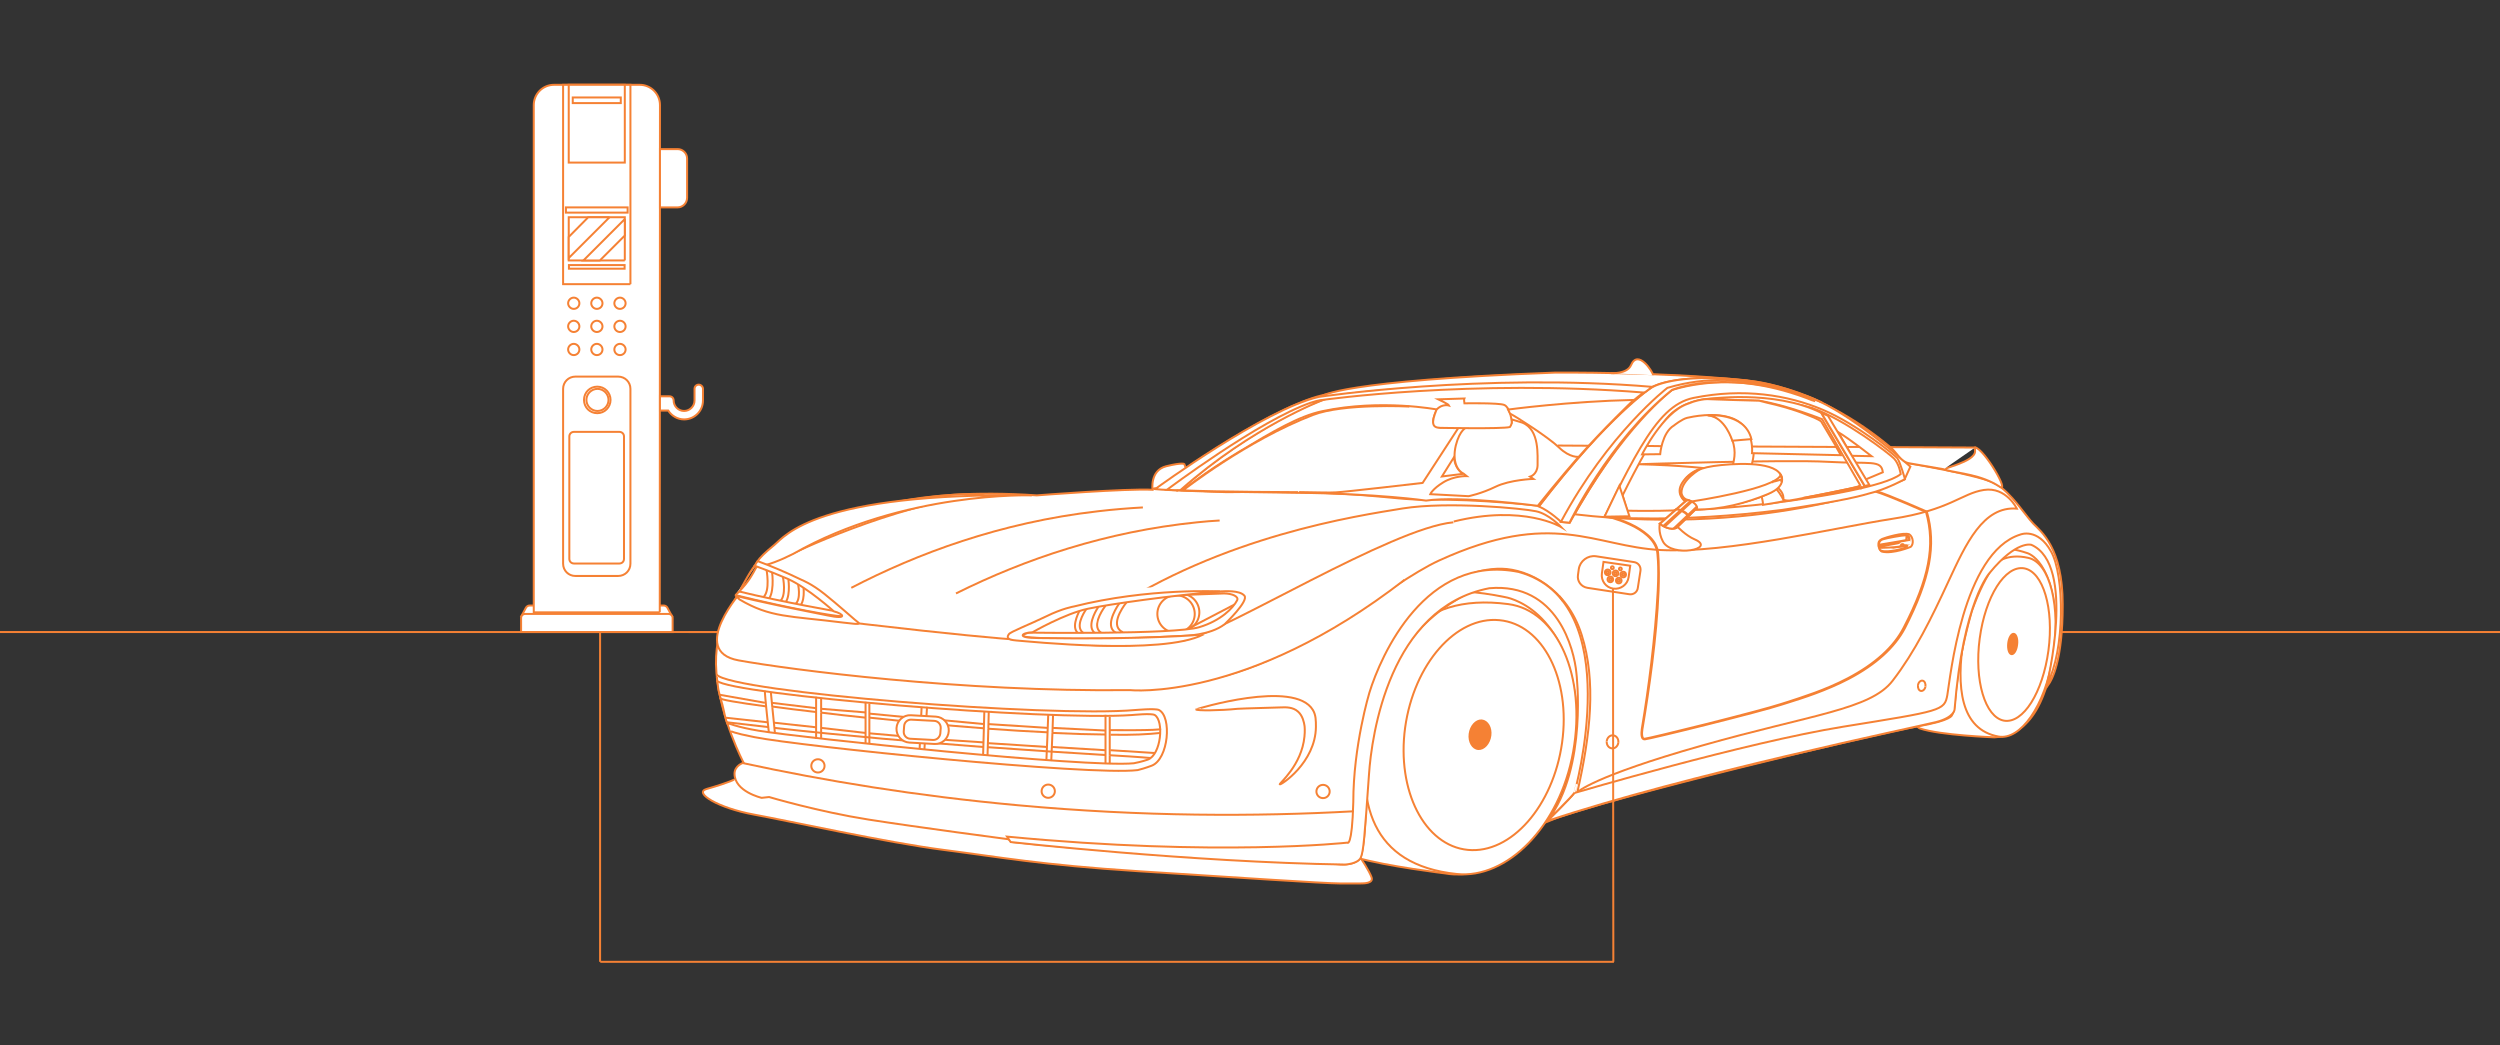 <?xml version="1.0" encoding="utf-8"?>
<!-- Generator: Adobe Illustrator 25.3.1, SVG Export Plug-In . SVG Version: 6.00 Build 0)  -->
<svg version="1.1" id="Layer_1" xmlns="http://www.w3.org/2000/svg" xmlns:xlink="http://www.w3.org/1999/xlink" x="0px" y="0px"
	 viewBox="0 0 1244 520" style="enable-background:new 0 0 1244 520;" xml:space="preserve">
<rect x="0" y="0" width="1244" height="520" fill="#333333" stroke="none"/>
<style type="text/css">
	.st0{fill:none;stroke:#F58134;stroke-miterlimit:10;}
	.st1{fill:#FFFFFF;stroke:#F58134;stroke-miterlimit:10;}
	.st2{fill:#F58134;stroke:#F58134;stroke-miterlimit:10;}
	.st3{fill:#FFFFFF;stroke:#F58134;stroke-width:1;stroke-miterlimit:10.001;}
	.st4{fill:#FFFFFF;stroke:#F58134;stroke-linecap:round;stroke-miterlimit:10;}
</style>
<path class="st0" d="M297.7,444.5"/>
<line class="st0" x1="342.6" y1="314.5" x2="1244" y2="314.5"/>
<path class="st0" d="M279.6,444.5"/>
<g>
	<path class="st1" d="M365.9,387.6c0.1,0-2.1,1.5-14.3,5c-6.7,1.9,5.9,9.5,23.4,12.7s66.5,14,94.5,17.6s48.6,7.5,96.8,10.6
		s93.2,6.1,100.2,6.1s9.1,0,10.6,0s6.4,0,5.4-3s-5.5-9.8-5.5-9.8"/>
	<g id="XMLID_3196_">
		<path id="XMLID_3733_" class="st1" d="M1005.8,265.5c-6.5-0.7-23.8,11-23.8,11c-5.5,13,30.4,46.1,30.7,47.1s7.5,9.5,10.4,1.7
			c2.8-7.8,1.5-36.9-0.8-45.1C1019.9,272,1012.4,266.2,1005.8,265.5z"/>
		<path id="XMLID_3732_" class="st1" d="M733.3,278.8l-68.9,44.9l-1.1,0.7c2.1,17.9,118.6,55.2,118.6,55.2s4.6-11.3,6.8-23.2
			c2.1-11.9-3.2-49.8-3.2-49.8C782.3,305,733.3,278.8,733.3,278.8z"/>
		<g id="XMLID_3619_">
			<path id="XMLID_3731_" class="st1" d="M748.8,297.1c-55.9-11.5-70.9,13-84.3,51.3c-13.4,38.2-4.6,74,10.4,78.3
				c15,4.4,44.2,7.9,44.2,7.9c21.7,4.1,61.9-15,65.7-78.5C781.5,301.7,748.8,297.1,748.8,297.1z"/>
			<path id="XMLID_3730_" class="st1" d="M750.5,300.6c-46.5-6.1-62.5,23.6-69.2,61.1c-6.8,37.5,0.6,68.7,43.6,73.2
				c24.7,2.6,51.2-23.3,57.9-60.8S775,303.8,750.5,300.6z"/>
			<path id="XMLID_3722_" class="st1" d="M746.1,308.6c-21.6-2.1-42.5,21.8-46.9,53.4c-4.3,31.6,9.7,58.8,31.2,60.9
				s42.5-21.8,46.9-53.4C781.7,337.9,767.7,310.6,746.1,308.6z"/>
			<path id="XMLID_3693_" class="st2" d="M737.3,358.5c-2.8-0.2-5.5,2.8-6,6.7s1.5,7.3,4.3,7.5s5.5-2.8,6-6.7
				C742.1,362.2,740.2,358.8,737.3,358.5z"/>
		</g>
		<g id="XMLID_3394_">
			<path id="XMLID_3618_" class="st1" d="M1008.7,275.2c-24.3-8.3-31.6,7.8-38.5,33c-7,25.2-21.7,52-14.8,54.3c10,3.4,37,4.4,37,4.4
				c12.7-0.6,27.2-9.9,30.6-52C1023,278.7,1008.7,275.2,1008.7,275.2z"/>
			<path id="XMLID_3617_" class="st1" d="M1009.3,277.6c-20.3-4.6-28.1,14.9-32.1,39.7c-4,24.8-1.6,45.7,17.2,49.2
				c10.8,2,23.2-14.9,27.1-39.7C1025.6,302,1020.1,280,1009.3,277.6z"/>
			<path id="XMLID_3609_" class="st1" d="M1007.2,282.8c-9.5-1.6-19.3,14-22.1,34.9s2.7,39.2,12.1,40.9c9.5,1.6,19.3-14,22.1-34.9
				C1022.1,302.8,1016.7,284.5,1007.2,282.8z"/>
			<path id="XMLID_3580_" class="st2" d="M1002.1,315.4c-1.2-0.2-2.5,1.9-2.8,4.7c-0.3,2.8,0.4,5.2,1.6,5.4c1.2,0.2,2.5-1.9,2.8-4.7
				C1004.1,318.1,1003.3,315.6,1002.1,315.4z"/>
		</g>
		<path id="XMLID_3388_" class="st1" d="M993.2,240.8c-7.7-4.4-43.6-10.3-43.6-10.3c-40.4-38.5-79.1-41-79.1-41
			c-103.7-9.4-189.6,1.6-213,7.3c-23.5,5.7-67.4,36.2-67.4,36.2l-0.8-2.1c0,0-0.8-0.9-9,1.1c-8.2,2.1-6.8,11.7-6.8,11.7
			c-12.8-0.7-57.6,2.8-57.6,2.8c-62.5-4.3-92.3,9-104.1,13.8c-11.9,4.8-30.3,17.2-38.1,27.1c-7.8,10-19.2,24.2-17.2,47.4
			c1.9,22.7,13.5,44.7,13.5,44.7s-4.5,1.4-4.5,5.5c0,8.9,13.5,12,13.5,12l3.7-0.4c0,0,24.6,7.3,49.4,11.2
			c24.8,3.9,69.7,9.8,69.7,9.8l2,1.4c65.1,6.9,161.6,11,161.6,11s7.7,1.2,11.1-2.6c3.3-3.7,3.8-41.9,3.8-41.9
			c6.5-58.9,26.2-77.2,49.9-90.2c23.8-13.1,52.9,8,54.8,36.9c4.1,60.5-14.2,76.3-14.2,76.3c26.2-10.8,165.3-44,183-47
			s17.5-5.7,17.5-5.7c2.7-3.7,0-16.5,9.8-51.5c14.7-41.5,31.4-33,31.4-33c21.8,11,6.8,69.4,6.8,69.4c1.6-2.3,7.1-11.5,7.1-39.9
			s-10.9-36.4-14.7-40.3C1007.9,256.6,1000.8,245.2,993.2,240.8z"/>
		<path id="XMLID_42_" class="st1" d="M367.4,297.1"/>
		<path id="XMLID_46_" class="st1" d="M671.9,419c0,0,1.8-0.3,2.3-4.4s-3.8-61.5,23.8-100.9c18.7-25.4,36.6-31,49.4-30.7
			c12.8,0.3,32.2,9.5,39.6,32.8c7.4,23.3,4.4,49.6-2.1,78.4c0,0,7.6-7.8,62-23.2c54.5-15.5,83.9-17.9,94.9-32.3
			c11.1-14.4,19.2-30.9,27.8-49.5c8.6-18.5,17.2-37.5,34-36.1c0,0-5.3-11-16.4-9.3s-16.8,10-45.8,14.4c-29,4.5-81.8,17.2-115,15.5
			c-33.1-1.7-53.6-20.7-110.3,5.2c-25.1,11.5-69.2,51.1-117.2,59.8c-48,8.7-112.9,1.8-180.3-3.9"/>
		<path id="XMLID_41_" class="st1" d="M601.3,416.6"/>
		<path id="XMLID_3386_" class="st1" d="M1005.3,266c-28.8,9-34.9,71.9-36.3,79.8c-1.4,7.9-2.9,7.9-51.8,15.8s-133.8,33-133.8,33
			c-1.8,2.4-13.4,13.9-13.4,13.9c67.6-22.7,184.3-46.9,193.4-49.2s9.2-6.3,9.2-6.3c4.3-54,17.5-68,17.5-68
			c13.4-16.3,20.7-13.9,20.7-13.9c22.5,9.9,7.7,69.6,7.7,69.6c9.2-17.1,8.8-54.5,2.1-66.3C1013.9,262.4,1005.3,266,1005.3,266z"/>
		<path id="XMLID_3385_" class="st1" d="M755.7,284.6c-46.2-9.3-68.6,41.5-74.3,60.1c0,0-8,26.3-8,54.4c-0.6,23-3,20.2-3,20.2
			s-64,7.1-169.3-3l1.8,2.7c0,0,88.9,10,166.4,11.2c0,0,6.3-0.3,7.8-3.4c1.4-3.1,1.9-10.3,4.1-41.3c1.3-19.7,10.2-83.2,59.9-92.8
			c34-2.9,42.2,30.5,43.3,42.1c0,0,5.8,47-14.3,73.5c0,0,11.7-11.5,13.4-13.9C783.4,394.5,810.4,299.7,755.7,284.6z"/>
		<path id="XMLID_3383_" class="st1" d="M898.1,196.8c-33.8-10.8-54.2-7.7-60-5.8c-22.5,7.4-54.6,64.9-54.6,64.9
			c97.8,11.5,164.2-17.3,164.2-17.3l2.9-6.4l-1.4-1.2C942.3,224.8,916.7,202.8,898.1,196.8z"/>
		<path id="XMLID_3382_" class="st1" d="M869.6,189.4c0,0-1.1-0.1-3.1-0.3C867.6,189.2,868.6,189.3,869.6,189.4z"/>
		<path id="XMLID_3381_" class="st1" d="M773.9,185.4c-106.7,4-116.2,11.7-116.2,11.7l0.6,0.7c58.3-10.1,162.4-4.5,162.4-4.5
			c11.6-6.9,37-5.1,45.8-4.2C828,185,773.9,185.4,773.9,185.4z"/>
		<path id="XMLID_3378_" class="st1" d="M960.9,269.3c0,0,0,0,0-0.1V269.3z"/>
		<path id="XMLID_3374_" class="st1" d="M777.6,299c-0.5-0.8-1-1.5-1.6-2.3C776.1,296.7,776.7,297.7,777.6,299z"/>
		<path id="XMLID_43_" class="st1" d="M723.4,259.5c34.8-8.6,53.5,2.8,53.5,2.8s-6.2-6.6-12.6-7.9c-6.5-1.4-43.7-5-66.3-1.4
			c-22.6,3.7-89.5,13.5-147.6,52.2c0,0,63.6,11.9,87.8,0.5"/>
		<path id="XMLID_3367_" class="st1" d="M399.9,264.6c0,0-7.4,5.3-6.9,11.5c0,0,50.3-24.7,96.3-30.2
			C489.2,245.8,446.8,243.8,399.9,264.6z"/>
		<path id="XMLID_35_" class="st1" d="M370,307.8"/>
		<path id="XMLID_36_" class="st1" d="M378,282.2"/>
		<path id="XMLID_19_" class="st1" d="M393.8,271.2"/>
		<path id="XMLID_3363_" class="st1" d="M821.9,192.8c-22.8,14.8-56.2,59.2-56.2,59.2c5.6,2.4,11.1,7.7,11.1,7.7l4.3,0.4
			c26-47.5,51-66.1,51-66.1c38-11.3,74.5,6.3,74.5,6.3c-19.9-9.7-40.1-11.3-40.1-11.3C833.1,185.6,821.9,192.8,821.9,192.8z"/>
		<path id="XMLID_45_" class="st1" d="M394.6,297.7c0,0-30.5,5.1-25-4.2c0,0-27.4,30.5-2.1,35.1c25.4,4.6,110.9,15.8,194.7,14.8
			c0,0,57.9,6.2,136.7-54.9"/>
		<path id="XMLID_141_" class="st1" d="M590.1,318.5c0,0-26,4.6-55.8,1.9c-19.4-1.8-31.7-0.8-140.3-14.2"/>
		<path id="XMLID_140_" class="st1" d="M723.2,259.9c-30.7,2.8-113.7,54.5-133.4,58.5"/>
		<path id="XMLID_3357_" class="st1" d="M385.4,271.1c-19.5,15.8-2.8,10.7,9.3,4.5c55-31.3,118.7-29.1,118.7-29.1
			C405.9,245,390.6,266.8,385.4,271.1z"/>
		<path id="XMLID_3356_" class="st1" d="M829.7,193c0,0-29.4,22.6-53,66.7l4.3,0.4c0,0,19.5-40.7,51-66.1c0,0,28.2-11.8,70.8,5.6
			C902.9,199.6,869.4,181.2,829.7,193z"/>
		<g id="XMLID_3351_">
			<path id="XMLID_3352_" class="st1" d="M958.8,254.6L958.8,254.6c-0.3-0.1-18.6-8.3-25.7-10.4l-0.2,0.3c6.8,2,24.1,9.7,25.5,10.3
				c4.7,16.6,1.5,33.2-11.1,57.5c-5,9.7-14.3,18.1-27.8,25.2c-11.2,5.9-23,9.5-30,11.8c-1.3,0.4-2.5,0.8-3.5,1.1
				c-5.2,1.7-19.2,5.4-37.4,10c-15.5,3.9-29,7.1-30.2,7.2c-0.3,0-0.5,0-0.7-0.2c-1.2-1.1-0.3-5.4-0.3-5.4c3.1-18.4,7-45.2,7.9-68
				c0.5-13.6-0.3-19.5-0.3-19.5c-0.5-3-2.2-5.8-5.1-8.3c-2.3-2-5.2-3.9-8.9-5.6c-6.2-2.8-12.1-4.1-12.2-4.1l-0.1,0.3
				c0.1,0,6,1.3,12.1,4.1c3.6,1.6,6.5,3.5,8.8,5.5c2.8,2.5,4.5,5.2,5,8.1c0,0.1,1,5.9,0.3,19.5c-1.2,22.8-4.7,49.5-7.8,67.9
				c0,0.2-0.9,4.5,0.4,5.7c0.2,0.2,0.5,0.3,0.9,0.3h0.1c1.2-0.1,14.8-3.3,30.3-7.2c18.3-4.6,32.3-8.3,37.5-10c1-0.3,2.2-0.7,3.5-1.1
				c7-2.2,18.8-5.9,30.1-11.8c13.5-7.1,22.9-15.6,28-25.3C960.4,288.1,963.6,271.3,958.8,254.6L958.8,254.6z"/>
		</g>
		<circle class="st1" cx="587.5" cy="304.7" r="9.3"/>
		<circle class="st1" cx="585.2" cy="305.5" r="9.3"/>
		<line class="st0" x1="591.1" y1="312.9" x2="614.3" y2="300.8"/>
		<path class="st1" d="M537.6,303.1c-0.2,0.4-4.6,8-1.7,11.4c0.3,0.3,0.6,0.6,1,0.8"/>
		<path class="st1" d="M550.1,301.4c-0.3,0.4-6.4,8.4-3.3,12.4c0.3,0.4,0.6,0.7,1.1,1"/>
		<path class="st1" d="M560.8,299.4c-0.4,0.5-8.1,9.9-3.6,14.2c0.4,0.4,0.9,0.7,1.6,1"/>
		<path class="st0" d="M556.9,300.3c-0.3,0.5-6.7,9.5-2.9,13.6c0.3,0.4,0.8,0.7,1.4,1"/>
		<path class="st1" d="M546.6,301.9c-0.3,0.4-5.4,8-2.8,12c0.2,0.4,0.5,0.7,0.9,1"/>
		<path class="st1" d="M540.8,302.7c-0.3,0.4-5.4,7.5-2.8,11.2c0.2,0.3,0.5,0.6,0.9,0.9"/>
		<path id="XMLID_3320_" class="st1" d="M606.8,294.3c-2.6,0.1-11.5,0.6-25,2l27.2-1c4.3,0,7.5,1.6,6.6,3.4
			c-2,3.9-8.2,10.2-18.9,13.4c-12.4,3.7-84.6,2.7-84.6,2.7s-5.8,1.2-1.7,2.1s37.7,1.8,78.6-0.5c0,0,13-0.1,20.4-5.8
			c0,0,12.2-11.6,9.8-14.2C616.8,293.6,609.4,294.2,606.8,294.3z"/>
		<path id="XMLID_3319_" class="st1" d="M516.8,317.5c-11.7,0-8.4-2.7-3-2.9c0,0,16.1-9.3,27.6-11.7c11.5-2.4,41.5-6.6,65.6-8.6
			c0,0-35.4-1.9-72.7,7.5c0,0-5.6,0.9-13.7,4.9c-8,3.9-17.9,7.7-18.6,8.9c-0.8,1.2-1.5,2.7,3.7,3.1c5.7,0.4,72.6,7.5,92.9-2.9
			C598.5,315.7,570.9,318.4,516.8,317.5z"/>
		<path id="XMLID_3313_" class="st1" d="M656.2,197.5c-27,6.2-80.6,45.3-80.6,45.3c0.3,0.3-13.7,0.6,35,2.1c69.6-1,80.7,4,99,3.7
			c27.8-0.3,56.4,3.1,56.4,3.1c34.2-44.7,56.2-59.2,56.2-59.2C737.6,185.4,656.2,197.5,656.2,197.5z"/>
		<path id="XMLID_3312_" class="st1" d="M907,203.9c-17.5-7.4-39.5-10.9-64.3-5.9c-9.9,2-17.7,10.2-26.3,24.6
			c-8.6,14.4-17.4,33.6-17.4,33.6l-0.7,1c0,0,36,3.3,88.7-3.5c31-4.7,38.3-6.7,45.8-8.9s15.1-6.4,15.1-6.4s-2.4-8.6-3.8-10.4
			C943.4,227,924.5,211.3,907,203.9z"/>
		<path id="XMLID_3311_" class="st1" d="M658.2,199c-8.6,3-25.2,11.1-44.2,24c-16.5,11.2-26.4,20.9-26.4,20.9s15.9,0.9,57.1,1.3
			c41.2,0.4,64.9,3.9,64.9,3.9c16.8-2.5,55.6,2.6,55.6,2.6c38.4-48,52.8-56.4,52.8-56.4c-0.2,0-0.3,0-0.5,0
			C732.5,188.5,658.2,199,658.2,199z"/>
		<path id="XMLID_3310_" class="st1" d="M901.7,203c-23.7-6.8-52.2-4.5-52.2-4.5s-11.3,0.7-18.8,8.2c-7.5,7.6-23.3,39.8-23.3,39.8
			l2.3,7.6c0,0,42.3,1.6,91.4-6.5c0,0,36.7-5.2,44.7-11.7c0,0-0.7-4.9-3.3-7.7C939.9,225.6,918.4,209,901.7,203z"/>
		<path id="XMLID_3309_" class="st1" d="M713.3,208.2c1-3.8,1.9-4.4,1.9-4.4s-27.8-5.4-57.2,0.8c-11.5,2.4-24.3,9.9-41.6,20.3
			c-17.3,10.4-27.8,19-27.8,19s40,0.7,54.4,0.9c14.5,0.2,17.9,0.4,21.7,0.2c3.8-0.1,43.2-4.7,43.2-4.7l18-27.7l-9.5,0.1
			C716.4,212.8,712.4,212,713.3,208.2z"/>
		<path id="XMLID_3308_" class="st1" d="M723.7,227.2l-6.2,9.9l10.4-1.3C727.9,235.8,723.3,232.6,723.7,227.2z"/>
		<path id="XMLID_3307_" class="st1" d="M921.4,226.8l9.9,0.2c0,0-10.3-8.1-16.6-12L921.4,226.8z"/>
		<path id="XMLID_3306_" class="st1" d="M757.5,210.3l-5.6-1.7c0,0,1.5,2.9-1.7,3.2c-3.3,0.3-20.3,0.8-20.3,0.8s-3.5,1-5.5,9.1
			c-1.9,8.1,1,12.7,3.9,14l1.5,1.2c0,0-6.2-0.2-11.6,3.1s-6.5,5.9-6.5,5.9l19.1,1c0,0,6.2-1.2,13.4-4.7s18.8-3.9,18.8-3.9l-1.6-1.1
			c0,0,3.5-1,3.7-5.6C765,227.1,766.3,213.8,757.5,210.3z"/>
		<path id="XMLID_3305_" class="st1" d="M748.5,201.5c-2.6-1.1-19.8-0.8-19.8-0.8s-0.3-2-0.1-2.4l-12.9,0.4c0,0,5.1,2.4,5.4,3.1
			c0,0-3.5-1.1-6.3,2.1c-2.7,6.6-2.2,8.9,1.8,9c0,0,31,0.6,34.7-0.4c0,0,1.2-1.4,0.9-3C752,207.8,751.1,202.6,748.5,201.5z"/>
		<path id="XMLID_3304_" class="st1" d="M652.5,200.3c-25.8,8.8-71.8,43.4-71.8,43.4c8.6,0.6,7.1-0.2,7.1-0.2
			c35.6-31.4,70.4-44.4,70.4-44.4C657,198.8,652.5,200.3,652.5,200.3z"/>
		<path id="XMLID_3303_" class="st1" d="M751.4,205.8c3.1,1.6,19,11.7,24.4,16.9c5.5,5.3,9.8,4.6,9.8,4.6
			c11.5-13.2,27.3-28.3,27.3-28.3c-32.1,0.7-62.5,4.8-62.5,4.8L751.4,205.8z"/>
		<path id="XMLID_3302_" class="st1" d="M586.2,244.1h-0.9C585.4,244.1,585.7,244.1,586.2,244.1z"/>
		<path id="XMLID_34_" class="st1" d="M701.3,202.3c0,0-32.9-1.7-48,4.2c-33,12.7-64.6,37.5-64.6,37.5c17.9,0.8,57.2,0.9,57.2,0.9"
			/>
		<path id="XMLID_3299_" class="st1" d="M909.5,229.8c-21.3-1.2-94.1,1.2-94.1,1.2c82.8,2.2,70.6,18,72.2,18.4
			c1.6,0.4,37.4-7.2,37.4-7.2l3.3-3.6l8.6-3.6C936.1,228.6,930.8,231,909.5,229.8z"/>
		<path id="XMLID_3298_" class="st1" d="M869.4,237.3c0,0,0.1-0.2,0.2-0.5c-0.1,0-0.2,0-0.2,0C855.7,236.8,869.4,237.3,869.4,237.3z
			"/>
		<path id="XMLID_3297_" class="st1" d="M869.6,236.8c-0.2,0.3-0.3,0.5-0.3,0.5s-13.2-0.9,0-0.9c0,0,0.3,0,0.4,0
			c1.1-1.7,5.5-12.7,1-20.6c-5.1-8.9-12.2-13.1-31.4-9.1c0,0,15.9-3.1,20.2,6s4.1,12.9,2.9,18.2c-1.2,5.3-1.8,7.2-0.8,7.2
			s14.1,5.7,14.9,8.6c0.8,2.9,0.8,4.5,0.8,4.5s9.2-1.4,10.4-1.9C887.6,249.3,883.1,237,869.6,236.8z"/>
		<path id="XMLID_3296_" class="st1" d="M849.4,198.6l25.9,0.8c13.6,2.1,31.4,9.2,31.4,9.2l18.9,32.8l-0.6,0.5
			c-1.7,1-27.9,5.9-27.9,5.9c17.8-2.4,27.7-5,27.7-5l1.3-0.4l0.1,0.5l1.6-1.1l-21.6-36.4C882.6,193.7,849.4,198.6,849.4,198.6z"/>
		<path id="XMLID_3295_" class="st1" d="M906.3,205.4l21.6,36.4l2.3-0.5l-20.6-34.4C909.6,206.9,907.5,206,906.3,205.4z"/>
		<polygon id="XMLID_3294_" class="st1" points="798.4,257.1 810.8,256.9 805.8,241.7 		"/>
		<path id="XMLID_3293_" class="st1" d="M916,226.5l-2-3.5c0.1,0,0.2,0.1,0.2,0.1l-8-13.4c0,0-1.1-1.1-7-3.3
			c-7.2-2.9-14.9-4.9-19.5-5.9c-1.4-0.4-2.8-0.7-4.3-1.1L861,199c-5.6-0.2-10.9-0.4-11.5-0.4c-0.4,0-0.9,0.1-1.5,0.1
			c-1.4,0.2-4.4,0.6-7.8,2.1c-0.2,0.1-0.4,0.1-0.6,0.2c-12.1,4.3-22.5,25.1-22.5,25.1l9-0.1c0,0,0.9-10.8,6.9-14.3
			c0,0,4-3.2,6.6-3.8c1.8-0.4,13.9-3.2,23,0.5c10.7,4.7,9.2,17.1,9.2,17.1L916,226.5z"/>
		<path id="XMLID_3292_" class="st1" d="M849.7,206.7c8.7,0.5,12.3,12.6,12.3,12.6l9.5-0.8C868.2,204.9,849.7,206.7,849.7,206.7z"/>
		<path id="XMLID_37_" class="st1" d="M394.8,269.6"/>
		<path id="XMLID_3216_" class="st1" d="M843.3,268.4c-4.5-1.9-8.7-6.4-8.7-6.4s-6.5-2.4-8.7-1.4c0,0-0.9,4.3,1.6,8.9
			C831.9,277.6,854.4,273.2,843.3,268.4z"/>
		<path id="XMLID_3215_" class="st1" d="M852.6,231.9c-9,1.3-13.6,4.7-15.8,9.8c-2.1,5.1,1.8,7.8,1.8,7.8l-12.7,11.1
			c4.6,3.7,8.2,2.1,8.2,2.1l9.3-9.2c12.4,0,31.6-4.6,38.7-9.1c7.1-4.4,3.8-8.4,3.8-8.4C881.9,229.3,861.6,230.6,852.6,231.9z"/>
		<path id="XMLID_3214_" class="st1" d="M842,249.5c-2.5,1.6,1.5,4,1.5,4c12.7,0.3,25.8-3.3,36.1-7.6c10.3-4.2,6.5-9.7,6.5-9.7
			C884.2,243.2,842,249.5,842,249.5z"/>
		<path id="XMLID_3213_" class="st1" d="M839.9,248.9c-1,0.1-1.2,0.6-1.2,0.6L826,260.6c4.8,3.8,8.2,2.1,8.2,2.1l10.3-10
			C844.4,250.7,840.9,248.8,839.9,248.9z"/>
		<path id="XMLID_3212_" class="st1" d="M837.1,240.2c-3.7,5.8,1.5,9.2,1.5,9.2l1.2-0.6c-2.9-0.8-3.1-3.6-3.1-3.6
			c-0.1-6.6,9.7-12,9.7-12S840.8,234.4,837.1,240.2z"/>
		<line id="XMLID_40_" class="st0" x1="886.6" y1="237.9" x2="886.2" y2="237"/>
		<path id="XMLID_39_" class="st1" d="M882.5,237.9"/>
		<path id="XMLID_38_" class="st1" d="M886.1,239.9c0.6-0.4,0.3-1.3,0.3-1.3s-3.9,1.2-4.2,1.1l-0.4,0.6"/>
		<path id="XMLID_3207_" class="st1" d="M841.1,249.4l-13.3,12.2c0,0,0,0.1,0.6,0.4l13.4-12.3C841.8,249.6,841.5,249.3,841.1,249.4z
			"/>
		<path id="XMLID_3204_" class="st1" d="M833,262.8c0,0,0.7-0.1,1.1-0.3c0.4-0.2,10.3-9.9,10.3-9.9s0-0.2-0.2-0.4L833,262.8z"/>
		<path id="XMLID_3203_" class="st1" d="M837.2,254.2c-2.1-0.9-2.5-0.9-3-0.9l-0.3,0.2c0,0,1.2-0.2,3.2,0.9s2.6,1.8,2.7,2.7l0.3-0.3
			C840,256.8,840.1,255.5,837.2,254.2z"/>
		<path id="XMLID_3202_" class="st1" d="M950.1,265.9c-2.9-1.2-12.2,1.7-13.3,2.2s-2,1.1-2,2.1c0,3.9,1.7,4.3,1.7,4.3
			c5.5,1.3,14.3-2.4,14.3-2.4C952.4,270.7,952,267.2,950.1,265.9z"/>
		<path id="XMLID_3201_" class="st1" d="M948.6,266.3c-2-0.4-9.9,1.6-12,2.3c-2.2,0.8-1.8,2.6-1.6,2.6s15.1-2.5,15.1-2.5
			C950.2,268.7,950.6,266.8,948.6,266.3z"/>
		<path id="XMLID_3200_" class="st1" d="M948.2,271.4c-4,1.2-13,1.2-13,1.2c-0.2,1.1,1.2,1.5,1.2,1.5c2.9,0.9,10.8-0.9,12.1-1.9
			C949.8,271.3,948.2,271.4,948.2,271.4z"/>
		<path id="XMLID_3199_" class="st1" d="M947.9,266.4c-1-0.1-9,1.3-11.1,2c-2,0.7-1.9,2.7-1.9,2.7s12.8-2.1,13.2-2.3
			c0.4-0.2,0.6-0.3,0.6-0.3c-0.2-0.5-0.1-1.1,0-1.4s1.2,0.9,1.2,0.9C949.7,266.7,948.9,266.5,947.9,266.4z"/>
		<path id="XMLID_3198_" class="st1" d="M935,272.4c0,0,3.1-1,9-2c0,0,1.4-0.2,1.3-0.7l-10.5,1.8C934.8,271.5,934.7,272.2,935,272.4
			z"/>
		<path id="XMLID_3197_" class="st1" d="M946.4,270.8c-0.5,0.1-0.6,0.5-0.3,0.7c0.2,0.2,0.2,0.2,0,0.3c-0.2,0-1,0.3-1,0.3
			s2.3-0.3,3-0.6h-0.9C947.4,271.4,947.5,270.6,946.4,270.8z"/>
		<path class="st1" d="M595.1,353c0-0.1,49-15.1,58.2,0.3c1.5,2.5,1.5,5.2,1.5,8.4c-0.2,17.8-17.5,29.1-18,28.6
			c-0.4-0.4,10.9-9.4,12.3-23.8c0.3-2.8,0.1-5.1,0-5.5c-0.2-1.3-0.8-4.8-3.2-6.9c-2.5-2.3-6.1-2.2-8.4-2.1c-1.9,0.1-19,0.5-21.7,0.7
			C607.1,353.6,595.3,353.7,595.1,353z"/>
	</g>
	<path class="st0" d="M369.6,379.7c40.6,8.8,86.5,16.4,137,21c62,5.7,118.2,5.7,167,3"/>
	<path class="st1" d="M357.8,337.7"/>
	<path class="st1" d="M356.6,335.7c7.2,8.7,165.7,21.4,208.4,17.6c0.5,0,9.8-0.9,11.7,0c6.5,3.3,4.8,24.4-3.6,27.7
		c-2.6,1-6.3,2.1-7,2.2c-23.8,2.9-168.4-11.9-190.7-16.4c-10.7-2.1-11.7-3-11.7-3"/>
	<path class="st1" d="M356.6,338.7c7.1,7,164.9,20.1,206.6,17.1c0.5,0,9.7-1,11.4,0c4.7,2.9,3.2,19.8-3.5,22.2
		c-2.5,0.9-6.2,1.7-6.9,1.8c-23.3,2.3-164.9-12.6-186.7-16.2c-10.5-1.7-16-4-16-4"/>
	<path class="st1" d="M356.7,336.9c0.1,1.1,0.2,2.2,0.4,3.3c0.1,1,0.2,2,0.4,3.1c0.5,2.5,1.4,5,2,7.5c0.9,3.4,1.3,7,2.8,10.1"/>
	<path class="st1" d="M801.6,185.7c0,0,8.1,0.5,10-4c3.5-8.2,10.9,3.4,11,5"/>
	<path class="st1" d="M541.7,259.9"/>
	<path class="st1" d="M552.6,258.7"/>
	<path class="st1" d="M799.5,369c0.1-1.8,1.5-3.2,3.1-3.1s2.8,1.6,2.7,3.4"/>
	<path class="st1" d="M805.3,369.3c-0.1,1.8-1.5,3.2-3.1,3.1s-2.8-1.6-2.7-3.4"/>
	<path class="st1" d="M954.4,340.9c0.2-1.4,1.3-2.4,2.3-2.2s1.6,1.5,1.4,2.9"/>
	<path class="st1" d="M958.1,341.6c-0.2,1.4-1.3,2.4-2.3,2.2s-1.6-1.5-1.4-2.9"/>
	<g>
		<path class="st1" d="M552.2,375.8c15.7,0.9,20.4,1.4,20.4,1.4"/>
		<path class="st1" d="M552.2,375.8"/>
		<path class="st1" d="M550.1,375.7"/>
		<path class="st1" d="M491.5,371.8c23.2,1.7,43.5,3,58.6,3.9"/>
		<path class="st1" d="M491.5,371.8"/>
		<path class="st1" d="M489.3,371.6"/>
		<path class="st1" d="M385.3,362.2c35.8,4,72.4,7.1,104,9.5"/>
		<path class="st1" d="M385.3,362.2"/>
		<path class="st1" d="M382.3,361.8"/>
		<path class="st1" d="M361.7,359.4c6.8,0.8,13.7,1.6,20.6,2.4"/>
		<path class="st1" d="M381.2,351.5c-14.2-1.9-23-3.4-22.8-4.1"/>
		<path class="st1" d="M406.1,354.3c-7.9-0.9-15.2-1.8-21.6-2.7"/>
		<path class="st1" d="M430.7,357.1c-7.7-0.8-15-1.6-22.1-2.5"/>
		<path class="st1" d="M489.6,362.4c-21.1-1.6-38.9-3.4-57-5.3"/>
		<path class="st1" d="M521.3,364.4c-10.1-0.5-18.8-1-29.7-1.8"/>
		<path class="st1" d="M550.1,365.5c-8.7-0.1-16.1-0.3-26.5-0.8"/>
		<path class="st1" d="M577.6,364.7c-6.7,0.7-13.7,1.1-25,0.9"/>
		<path class="st1" d="M380.6,343.7c-0.1,2,2,21,2,21"/>
		<path class="st1" d="M550.1,375.7c0,2.4,0,4,0,4"/>
		<path class="st1" d="M550.1,355.7c0,0.9,0,13.4,0,20"/>
		<line class="st0" x1="406.1" y1="346.7" x2="406.1" y2="367.7"/>
		<path class="st1" d="M520.7,377.9c0,0,0.9-20.2,0.9-22.3"/>
		<line class="st0" x1="430.7" y1="349.2" x2="430.7" y2="370.2"/>
		<line class="st0" x1="489.8" y1="354.2" x2="489.2" y2="375.7"/>
		<line class="st0" x1="458.6" y1="351.7" x2="457.6" y2="372.7"/>
		<line class="st0" x1="552.2" y1="375.8" x2="552.2" y2="380.2"/>
		<line class="st0" x1="552.2" y1="356.7" x2="552.2" y2="375.8"/>
		<line class="st0" x1="523.7" y1="364.6" x2="523.1" y2="378.7"/>
		<line class="st0" x1="524" y1="355.7" x2="523.7" y2="364.6"/>
		<path class="st1" d="M521.6,353.5"/>
		<path class="st1" d="M521.6,354.7"/>
		<line class="st0" x1="491.8" y1="362.5" x2="491.4" y2="375.7"/>
		<line class="st0" x1="492" y1="354.2" x2="491.8" y2="362.5"/>
		<line class="st0" x1="461.3" y1="351.7" x2="460" y2="372.7"/>
		<line class="st0" x1="432.6" y1="357.3" x2="432.6" y2="370.2"/>
		<line class="st0" x1="432.6" y1="350.2" x2="432.6" y2="357.3"/>
		<line class="st0" x1="408.6" y1="354.6" x2="408.6" y2="367.2"/>
		<line class="st0" x1="408.6" y1="347.2" x2="408.6" y2="354.6"/>
		<line class="st0" x1="384.3" y1="351.9" x2="385.6" y2="364.7"/>
		<line class="st0" x1="383.6" y1="344.7" x2="384.3" y2="351.9"/>
		<polyline class="st1" points="361,357.2 361.7,357.2 381.8,359.4 		"/>
		<line class="st0" x1="385" y1="359.6" x2="406.1" y2="361.9"/>
		<line class="st0" x1="408.6" y1="362.2" x2="430.6" y2="364.7"/>
		<line class="st0" x1="432.6" y1="364.9" x2="457.6" y2="367.1"/>
		<line class="st0" x1="460.6" y1="367.5" x2="489.2" y2="369.4"/>
		<line class="st0" x1="491.7" y1="369.8" x2="521" y2="371.7"/>
		<line class="st0" x1="523.4" y1="371.7" x2="549.9" y2="373.3"/>
		<line class="st0" x1="552.5" y1="373.3" x2="574.6" y2="374.7"/>
		<line class="st0" x1="358" y1="345.7" x2="380.6" y2="349.7"/>
		<line class="st0" x1="383.8" y1="349.7" x2="406.1" y2="352.4"/>
		<line class="st0" x1="408.6" y1="352.7" x2="430.7" y2="354.5"/>
		<line class="st0" x1="432.6" y1="355.1" x2="458.6" y2="357.6"/>
		<line class="st0" x1="460.9" y1="357.6" x2="489.6" y2="360.3"/>
		<line class="st0" x1="491.7" y1="360.3" x2="521.4" y2="362.2"/>
		<line class="st0" x1="523.7" y1="362.2" x2="549.9" y2="363.5"/>
		<path class="st1" d="M552.2,363.3c0,0,25.4,0.3,25.4-0.6"/>
	</g>
	<g>
		<g>
			<path class="st1" d="M423.6,292.5c32.7-17,74-32.5,122.8-38.1c7.6-0.9,15.1-1.5,22.3-1.9"/>
			<path class="st1" d="M475.7,295.3c34.5-17.2,74.7-30.8,120-35.4c3.8-0.4,7.5-0.7,11.2-0.9"/>
			<path class="st1" d="M810.8,295.7l-20.9-3.2c-3.1-0.5-5.2-3.3-4.7-6.4l0.4-2.9c0.6-4.1,4.5-7,8.6-6.4l18.9,2.9
				c2.1,0.3,3.5,2.2,3.2,4.3l-1.3,8.4C814.8,294.6,812.8,296,810.8,295.7z"/>
			<circle class="st1" cx="521.6" cy="393.7" r="3.3"/>
			
				<ellipse transform="matrix(0.993 -0.122 0.122 0.993 -43.23 83.6)" class="st3" cx="658.2" cy="393.3" rx="3.3" ry="3.3"/>
			<path class="st1" d="M967.9,233.8c-2.7-0.7,14.9-3.7,14.9-9.3c0-1-0.3-1.9,0-1.9c4.7,0.9,17.7,23.3,12.1,19.5
				C985.8,236.2,975.4,235.7,967.9,233.8z"/>
			<line class="st0" x1="790.7" y1="221.8" x2="775.1" y2="221.7"/>
			<path class="st1" d="M790.7,221.8"/>
			<line class="st0" x1="826.8" y1="222" x2="819.4" y2="221.9"/>
			<path class="st1" d="M826.8,222"/>
			<line class="st0" x1="913.7" y1="222.4" x2="871.8" y2="222.2"/>
			<path class="st1" d="M913.7,222.4"/>
			<line class="st0" x1="925.3" y1="222.4" x2="918.9" y2="222.4"/>
			<path class="st1" d="M925.3,222.4"/>
			<path class="st4" d="M982.8,222.7l-42.1-0.2c3.1,2.7,5.2,7.3,9.2,8l17.3,3"/>
			<path class="st1" d="M387.3,276.6"/>
			<path class="st1" d="M423.6,307.4c4.3,3.2-20.4-0.7-34.5-4.4c-14-3.6-25.2-4.9-21.4-8.6c10.2-10.2,7.4-15.8,13-13
				C397.1,289.5,416.1,301.8,423.6,307.4z"/>
			<path id="XMLID_44_" class="st1" d="M375.5,281.4c-0.1,0-0.3-0.1-0.4-0.2"/>
			<path class="st1" d="M384.2,284.8c0.1,0.6,1.4,11.6-2.7,14.3"/>
			<path class="st1" d="M381.3,282.8c0.1,0.6,2.2,11.4-1.6,14.5"/>
			<path class="st1" d="M389.5,286.7c0.1,0.5,2.1,10-1.6,12.7"/>
			<path class="st1" d="M392.3,288.4c0.1,0.5,1.3,10.1-2.6,12.5"/>
			<path class="st1" d="M399.7,291.1c0.1,0.5,1.3,9.1-2.6,11.2"/>
			<path class="st1" d="M396.9,289.6c0.1,0.5,2.2,9-1.6,11.4"/>
			<path id="XMLID_142_" class="st1" d="M367.7,294.3c22.1,5.4,49.5,10.1,49.5,10.1s5.1,2.2,1.1,2.2c-3.2,0-25-3.7-52.5-10.5"/>
			<path id="XMLID_144_" class="st1" d="M365.9,296.2c0,0,1.2,1.2,1.7,1.7c0.1,0.1,0.3,0.3,0.4,0.4c15.4,9.1,24.6,8.1,51.6,11.5
				c10.3,1.3,8.2,0.6,5.8-1.4c-1-0.8-8.6-7.6-15.1-12.8c-6.5-5.2-11.5-7.1-11.5-7.1c-7.4-3.6-14.8-6.7-21.8-9.3
				c-0.9,1.3-0.8,1.1-1.1,1.7c-0.1,0.1-0.1,0.2-0.2,0.3l-0.1,0.1c-0.1,0.1-0.1,0.1-0.1,0.2c7.1,2.6,12.9,5,16.6,6.6
				c10,4.5,22.8,16.1,22.8,16.1c4.9,1.2,7.3,4.3-3.3,2c-5.5-1.1-10.9-2.2-16.4-3.3c-4-0.8-8-1.6-11.9-2.5c-2.7-0.6-5.5-1.2-8.2-1.8
				c-1.7-0.4-3.4-0.8-5.1-1.2c-0.9-0.2-1.9-0.5-2.8-0.7c-0.2-0.1-1-0.1-1.1-0.4c-0.2-0.2,0.4-0.6,0.6-0.9c0.4-0.4,0.9-0.8,1.3-1.2
				c0-0.1,7.3-13.9,8.2-13"/>
			<circle class="st1" cx="407" cy="381.1" r="3.3"/>
		</g>
		<path class="st1" d="M465,370.2l-12.5-0.7c-3.7-0.2-6.6-3.4-6.4-7.1v-0.1c0.2-3.7,3.4-6.6,7.1-6.4l12.5,0.7
			c3.7,0.2,6.6,3.4,6.4,7.1v0.1C471.9,367.6,468.7,370.4,465,370.2z"/>
		<path class="st1" d="M464.3,368.2l-11.4-0.6c-1.9-0.1-3.3-1.7-3.2-3.6l0.2-2.7c0.1-1.9,1.7-3.3,3.6-3.2l11.4,0.6
			c1.9,0.1,3.3,1.7,3.2,3.6l-0.2,2.7C467.7,366.8,466.1,368.3,464.3,368.2z"/>
	</g>
</g>
<line class="st0" x1="298.6" y1="478.6" x2="298.6" y2="314.5"/>
<line class="st0" x1="298.7" y1="478.6" x2="803.1" y2="478.6"/>
<line class="st0" x1="802.6" y1="286.1" x2="802.8" y2="478.6"/>
<line class="st0" x1="357.3" y1="314.5" x2="0" y2="314.5"/>
<path class="st1" d="M802.8,292.9L802.8,292.9c-3.7-0.5-6.2-3.9-5.7-7.6l0.8-5.7l13.3,1.9l-0.8,5.7
	C809.9,290.9,806.4,293.4,802.8,292.9z"/>
<circle class="st1" cx="802.3" cy="282.5" r="0.7"/>
<circle class="st1" cx="806.3" cy="283.1" r="0.7"/>
<circle class="st1" cx="800" cy="284.8" r="1.4"/>
<circle class="st1" cx="803.9" cy="285.3" r="1.4"/>
<circle class="st1" cx="807.7" cy="285.9" r="1.4"/>
<circle class="st1" cx="801.3" cy="288.3" r="1.4"/>
<circle class="st1" cx="805.5" cy="288.9" r="1.4"/>
<circle class="st1" cx="800" cy="284.8" r="0.6"/>
<circle class="st1" cx="803.9" cy="285.3" r="0.6"/>
<circle class="st1" cx="807.7" cy="285.9" r="0.6"/>
<circle class="st1" cx="801.3" cy="288.3" r="0.6"/>
<circle class="st1" cx="805.5" cy="288.9" r="0.6"/>
<g>
	<path class="st1" d="M330.3,301.3h-66.7c-0.8,0-1.5,0.4-1.9,1.1l-2.2,4.1h74.8l-2.2-4.1C331.8,301.8,331,301.3,330.3,301.3z"/>
	<path class="st1" d="M334.7,314.5h-75.4v-7c0-1.1,0.9-2,2-2h71.4c1.1,0,2,0.9,2,2V314.5z"/>
	<path class="st1" d="M328.3,304.7h-62.7V52.3c0-5.6,4.5-10.1,10.1-10.1h42.6c5.6,0,10.1,4.5,10.1,10.1L328.3,304.7"/>
	<polyline class="st1" points="313.7,141.4 280.2,141.4 280.2,42.2 313.7,42.2 313.7,141.4 	"/>
	<rect x="283" y="42.2" class="st1" width="27.9" height="38.7"/>
	<rect x="285" y="48.5" class="st1" width="23.9" height="2.8"/>
	<rect x="281.6" y="103.2" class="st1" width="30.7" height="2.6"/>
	<rect x="283.1" y="131.9" class="st1" width="27.7" height="1.8"/>
	<polyline class="st1" points="310.9,129.6 283,129.6 283,108.1 310.9,108.1 310.9,129.6 	"/>
	<polyline class="st1" points="310.9,109 290.3,129.6 298.5,129.6 310.9,117.2 310.9,109 	"/>
	<polyline class="st1" points="303.3,108.1 292.7,108.1 283,117.9 283,128.4 303.3,108.1 	"/>
	<path class="st1" d="M288.3,150.9c0,1.6-1.3,2.8-2.8,2.8s-2.8-1.3-2.8-2.8s1.3-2.8,2.8-2.8S288.3,149.4,288.3,150.9z"/>
	<path class="st1" d="M288.3,162.4c0,1.6-1.3,2.8-2.8,2.8s-2.8-1.3-2.8-2.8s1.3-2.8,2.8-2.8S288.3,160.9,288.3,162.4z"/>
	<path class="st1" d="M288.3,173.9c0,1.6-1.3,2.8-2.8,2.8s-2.8-1.3-2.8-2.8s1.3-2.8,2.8-2.8S288.3,172.4,288.3,173.9z"/>
	<path class="st1" d="M299.8,150.9c0,1.6-1.3,2.8-2.8,2.8s-2.8-1.3-2.8-2.8s1.3-2.8,2.8-2.8S299.8,149.4,299.8,150.9z"/>
	<path class="st1" d="M299.8,162.4c0,1.6-1.3,2.8-2.8,2.8s-2.8-1.3-2.8-2.8s1.3-2.8,2.8-2.8S299.8,160.9,299.8,162.4z"/>
	<path class="st1" d="M299.8,173.9c0,1.6-1.3,2.8-2.8,2.8s-2.8-1.3-2.8-2.8s1.3-2.8,2.8-2.8S299.8,172.4,299.8,173.9z"/>
	<path class="st1" d="M311.3,150.9c0,1.6-1.3,2.8-2.8,2.8c-1.6,0-2.8-1.3-2.8-2.8s1.3-2.8,2.8-2.8S311.3,149.4,311.3,150.9z"/>
	<path class="st1" d="M311.3,162.4c0,1.6-1.3,2.8-2.8,2.8c-1.6,0-2.8-1.3-2.8-2.8s1.3-2.8,2.8-2.8S311.3,160.9,311.3,162.4z"/>
	<path class="st1" d="M311.3,173.9c0,1.6-1.3,2.8-2.8,2.8c-1.6,0-2.8-1.3-2.8-2.8s1.3-2.8,2.8-2.8S311.3,172.4,311.3,173.9z"/>
	<path class="st1" d="M337.2,103.2h-8.8v-29h8.8c2.6,0,4.7,2.1,4.7,4.7v19.5C341.9,101,339.8,103.2,337.2,103.2z"/>
	<path class="st1" d="M307.6,286.6h-21.3c-3.4,0-6.1-2.7-6.1-6.1v-87c0-3.4,2.7-6.1,6.1-6.1h21.3c3.4,0,6.1,2.7,6.1,6.1v87
		C313.7,283.9,311,286.6,307.6,286.6"/>
	<path class="st1" d="M303.8,199c0,3.6-2.9,6.6-6.6,6.6s-6.6-2.9-6.6-6.6s2.9-6.6,6.6-6.6S303.8,195.4,303.8,199"/>
	<path class="st1" d="M302.8,199c0,3-2.5,5.5-5.5,5.5s-5.5-2.5-5.5-5.5s2.5-5.5,5.5-5.5S302.8,196,302.8,199"/>
	<path class="st1" d="M308.2,280.4h-22.6c-1.3,0-2.3-1-2.3-2.3v-60.9c0-1.3,1-2.3,2.3-2.3h22.6c1.3,0,2.3,1,2.3,2.3v60.9
		C310.5,279.4,309.5,280.4,308.2,280.4"/>
	<path class="st1" d="M347.7,191.4c-1.2,0-2.1,0.9-2.1,2.1v5.8c0,2.9-2.4,5.2-5.2,5.2c-2.9,0-5.2-2.4-5.2-5.2c0-1.2-0.9-2.1-2.1-2.1
		h-4.7v7.1h4.1c1.7,2.6,4.6,4.4,7.9,4.4c5.2,0,9.4-4.2,9.4-9.4v-5.8C349.8,192.4,348.8,191.4,347.7,191.4z"/>
</g>
</svg>
